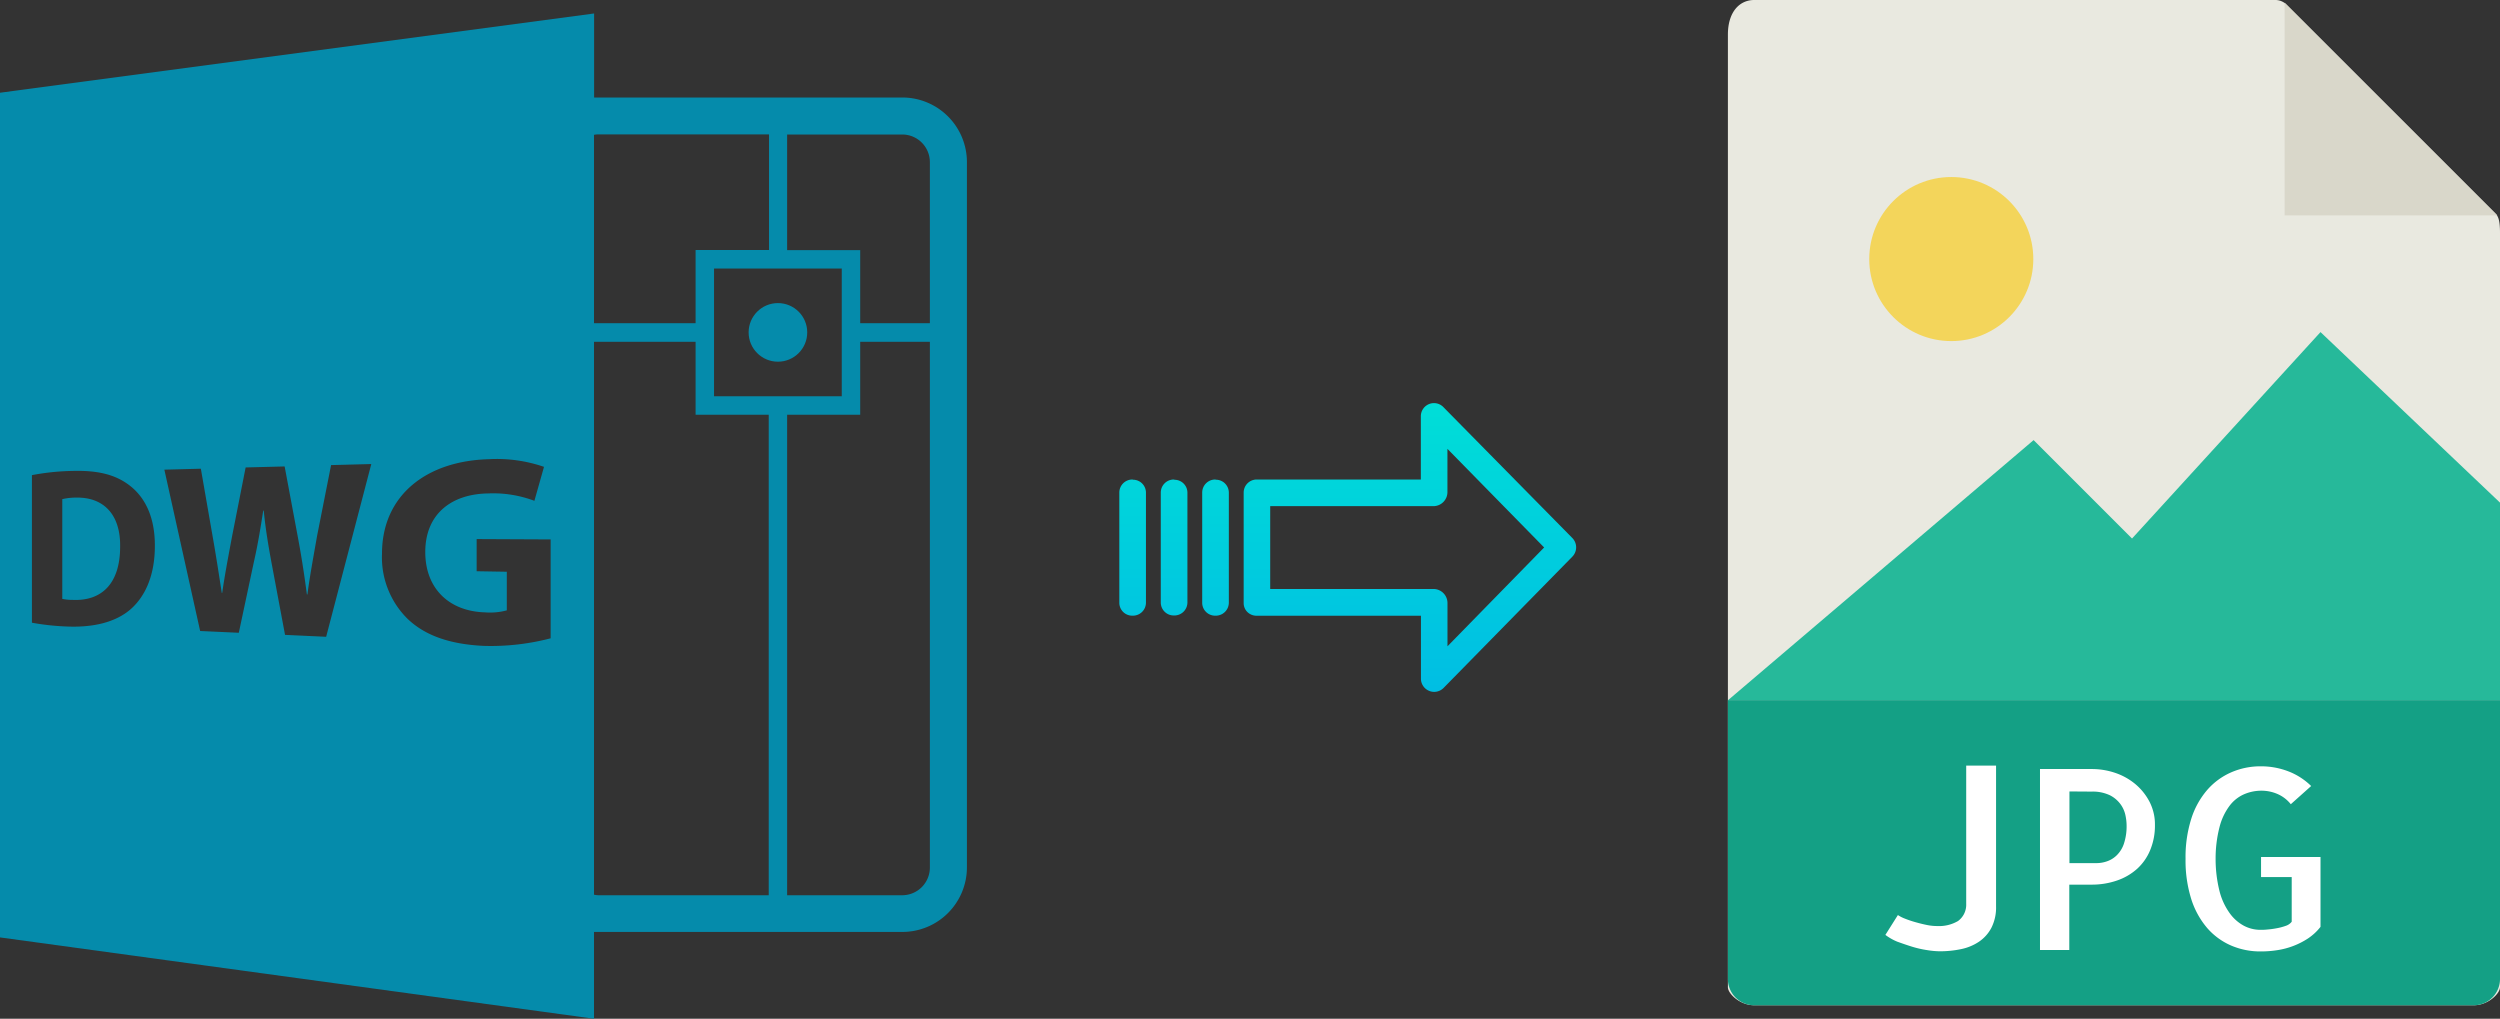 <svg xmlns="http://www.w3.org/2000/svg" xmlns:xlink="http://www.w3.org/1999/xlink" viewBox="0 0 497.38 202.68"><rect x="0" y="0" width="497.38" height="202.68" fill="#333333" stroke="none"/><defs><style>.cls-1{fill:#e9e9e0;}.cls-2{fill:#d9d7ca;}.cls-3{fill:#f3d55b;}.cls-4{fill:#26b99a;}.cls-5{fill:#14a085;}.cls-6{fill:#fff;}.cls-7{fill:#058bab;}.cls-8{fill:url(#linear-gradient);}.cls-9{fill:url(#linear-gradient-2);}.cls-10{fill:url(#linear-gradient-3);}.cls-11{fill:url(#linear-gradient-4);}</style><linearGradient id="linear-gradient" x1="280.47" y1="136.51" x2="280.47" y2="17.31" gradientTransform="matrix(1, 0, 0, -1, 0, 186.59)" gradientUnits="userSpaceOnUse"><stop offset="0" stop-color="#00efd1"/><stop offset="1" stop-color="#00acea"/></linearGradient><linearGradient id="linear-gradient-2" x1="241.82" y1="136.51" x2="241.82" y2="17.31" xlink:href="#linear-gradient"/><linearGradient id="linear-gradient-3" x1="233.58" y1="136.51" x2="233.58" y2="17.31" xlink:href="#linear-gradient"/><linearGradient id="linear-gradient-4" x1="225.33" y1="136.51" x2="225.33" y2="17.31" xlink:href="#linear-gradient"/></defs><title>dwg to jpg</title><g id="Layer_2" data-name="Layer 2"><g id="Layer_5_Image" data-name="Layer 5 Image"><path class="cls-1" d="M452.69,0H349c-2.89,0-5.23,2.34-5.23,6.88V196.43c0,1.23,2.34,3.57,5.23,3.57H492.16c2.88,0,5.22-2.34,5.22-3.57V46.35c0-2.49-.33-3.29-.91-3.88L454.91.92A3.14,3.14,0,0,0,452.69,0Z"/><polygon class="cls-2" points="454.53 0.54 454.53 42.86 496.85 42.86 454.53 0.54"/><circle class="cls-3" cx="388.21" cy="51.54" r="16.32"/><polygon class="cls-4" points="343.81 139.29 383.1 139.29 497.38 139.29 497.38 100 461.67 66.07 424.17 107.14 404.59 87.56 343.81 139.29"/><path class="cls-5" d="M492.16,200H349a5.23,5.23,0,0,1-5.23-5.23V139.29H497.38v55.48A5.23,5.23,0,0,1,492.16,200Z"/><path class="cls-6" d="M397.12,152.32v28a8.93,8.93,0,0,1-.93,4.27,7.61,7.61,0,0,1-2.49,2.78,10,10,0,0,1-3.59,1.47,20.48,20.48,0,0,1-4.17.42,16.66,16.66,0,0,1-2.52-.23,20.75,20.75,0,0,1-3-.68c-1-.31-2-.66-2.95-1A10.69,10.69,0,0,1,375.1,186l2.49-3.95a6.78,6.78,0,0,0,1.39.71c.6.24,1.26.47,2,.68s1.46.4,2.25.56a10.25,10.25,0,0,0,2.19.24,7.47,7.47,0,0,0,4.13-1,4,4,0,0,0,1.63-3.39V152.32Z"/><path class="cls-6" d="M411.72,189h-5.86v-36h10.35a14.53,14.53,0,0,1,4.54.74,12.52,12.52,0,0,1,4,2.19,11.51,11.51,0,0,1,2.88,3.54,9.84,9.84,0,0,1,1.1,4.67,12.69,12.69,0,0,1-.93,4.95,10.33,10.33,0,0,1-2.59,3.74,11.58,11.58,0,0,1-4,2.34,15.26,15.26,0,0,1-5.18.83h-4.34v13Zm0-31.54v14.26h5.37a6.33,6.33,0,0,0,2.13-.37,5.16,5.16,0,0,0,1.92-1.2,5.8,5.8,0,0,0,1.42-2.31,11,11,0,0,0,.53-3.69,10,10,0,0,0-.24-2,5.69,5.69,0,0,0-1-2.19,5.92,5.92,0,0,0-2.12-1.76,8,8,0,0,0-3.62-.71Z"/><path class="cls-6" d="M461.67,170.49V184.4a10.73,10.73,0,0,1-2.51,2.32,15.31,15.31,0,0,1-6.11,2.32,21,21,0,0,1-3.24.25,14.69,14.69,0,0,1-5.94-1.18,13.31,13.31,0,0,1-4.73-3.46,16.53,16.53,0,0,1-3.18-5.76,25.68,25.68,0,0,1-1.14-8,25.35,25.35,0,0,1,1.14-8,16.28,16.28,0,0,1,3.18-5.74,13.47,13.47,0,0,1,4.76-3.49,14.52,14.52,0,0,1,5.91-1.2,15.08,15.08,0,0,1,5.46,1,13.29,13.29,0,0,1,4.54,2.92L455.76,160a6.9,6.9,0,0,0-2.69-2.05,8.06,8.06,0,0,0-3.12-.64,8.7,8.7,0,0,0-3.44.69,7.24,7.24,0,0,0-2.93,2.31,12,12,0,0,0-2,4.23,25.09,25.09,0,0,0-.78,6.34,26.42,26.42,0,0,0,.76,6.35,13,13,0,0,0,2,4.39,8.32,8.32,0,0,0,2.83,2.54,7,7,0,0,0,3.35.83c.36,0,.83,0,1.44-.07a16.38,16.38,0,0,0,1.81-.25,11,11,0,0,0,1.73-.46,2.5,2.5,0,0,0,1.22-.83v-8.88h-6.1v-4h11.91Z"/></g><g id="Layer_2-2" data-name="Layer 2"><path class="cls-7" d="M15.16,99a11.55,11.55,0,0,0-2.77.31v19.84a9.91,9.91,0,0,0,2.12.2c5.63.24,9.39-3.15,9.39-10.58C24,102.27,20.52,98.89,15.16,99Z"/><path class="cls-7" d="M118.18,185.41c.27,0,.53,0,.8,0h60.55a12.85,12.85,0,0,0,12.84-12.84V32.24A12.85,12.85,0,0,0,179.53,19.4H119c-.27,0-.53,0-.8,0V2.68L0,18.45V186.5l118.18,16.18Zm0-7.38V68h20.21V82.51h14.55v95.6H119A5.16,5.16,0,0,1,118.18,178Zm23.88-99.19V53.43h25.41V78.84Zm37.47,99.27H156.6V82.51h14.54V68H185V172.61A5.51,5.51,0,0,1,179.53,178.11ZM185,32.24V64.3H171.14V49.76H156.6v-23h22.93A5.5,5.5,0,0,1,185,32.24Zm-66-5.5h34v23H138.39V64.3H118.18V26.82A5.16,5.16,0,0,1,119,26.74ZM26,121.2c-3,2.61-7.48,3.69-12.83,3.44a49,49,0,0,1-6.82-.75V94.53a47.25,47.25,0,0,1,8.14-.84c5.23-.14,8.68.83,11.43,3,3,2.37,4.89,6.24,4.89,11.83C30.83,114.62,28.8,118.73,26,121.2Zm38.89,5.49-8.18-.38L54,111.86c-.62-3.37-1.15-6.48-1.53-10.27h-.1c-.58,3.74-1.1,6.88-1.86,10.21l-3,14.09-7.69-.35-7.12-32.1,7.26-.19,2.32,13.33c.69,3.86,1.33,8.07,1.84,11.37h.09c.5-3.52,1.25-7.43,2-11.45L48.87,93l7.76-.2,2.64,14.12c.75,4,1.29,7.58,1.79,11.35h.1c.49-3.76,1.24-7.72,1.94-11.74l2.77-14,8-.21Zm44.59.32a47.06,47.06,0,0,1-13.24,1.49c-7-.33-11.87-2.19-15.24-5.47A17.19,17.19,0,0,1,76,110.16c0-11.6,8.82-18.46,21.23-18.8a28.8,28.8,0,0,1,11,1.52l-1.91,6.76a23.2,23.2,0,0,0-9.2-1.47c-7.2.1-12.51,4-12.51,11.66,0,7.32,4.81,11.8,11.88,12a12.66,12.66,0,0,0,4.34-.4v-7.68l-6-.1v-6.4l14.72.07V127Z"/><circle class="cls-7" cx="154.77" cy="66.13" r="5.83"/></g><g id="Layer_3" data-name="Layer 3"><path class="cls-8" d="M287.17,81a2.61,2.61,0,0,0-4.49,1.85V95.4h-32.6A2.6,2.6,0,0,0,247.43,98v0l0,22a2.47,2.47,0,0,0,.78,1.8,2.58,2.58,0,0,0,1.87.7h32.62V135a2.62,2.62,0,0,0,1.63,2.45,2.53,2.53,0,0,0,1,.2,2.63,2.63,0,0,0,1.89-.8l25.6-26.1a2.65,2.65,0,0,0,0-3.71Zm.81,47.58v-8.63a2.8,2.8,0,0,0-2.7-2.77H252.71V100.7h32.56a2.8,2.8,0,0,0,2.7-2.77V89.3l19.24,19.62Z"/><path class="cls-9" d="M241.83,95.4h0A2.6,2.6,0,0,0,239.18,98v21.93a2.57,2.57,0,0,0,2.58,2.56h.07a2.6,2.6,0,0,0,2.65-2.55V98a2.58,2.58,0,0,0-2.58-2.56Z"/><path class="cls-10" d="M233.59,95.4h0A2.6,2.6,0,0,0,230.94,98v0l0,21.89a2.58,2.58,0,0,0,2.59,2.56h.06a2.6,2.6,0,0,0,2.65-2.55v0l0-21.89a2.58,2.58,0,0,0-2.59-2.56Z"/><path class="cls-11" d="M225.34,95.4h0A2.6,2.6,0,0,0,222.69,98v21.93a2.57,2.57,0,0,0,2.58,2.56h.07a2.6,2.6,0,0,0,2.65-2.55V98a2.58,2.58,0,0,0-2.58-2.56Z"/></g></g></svg>